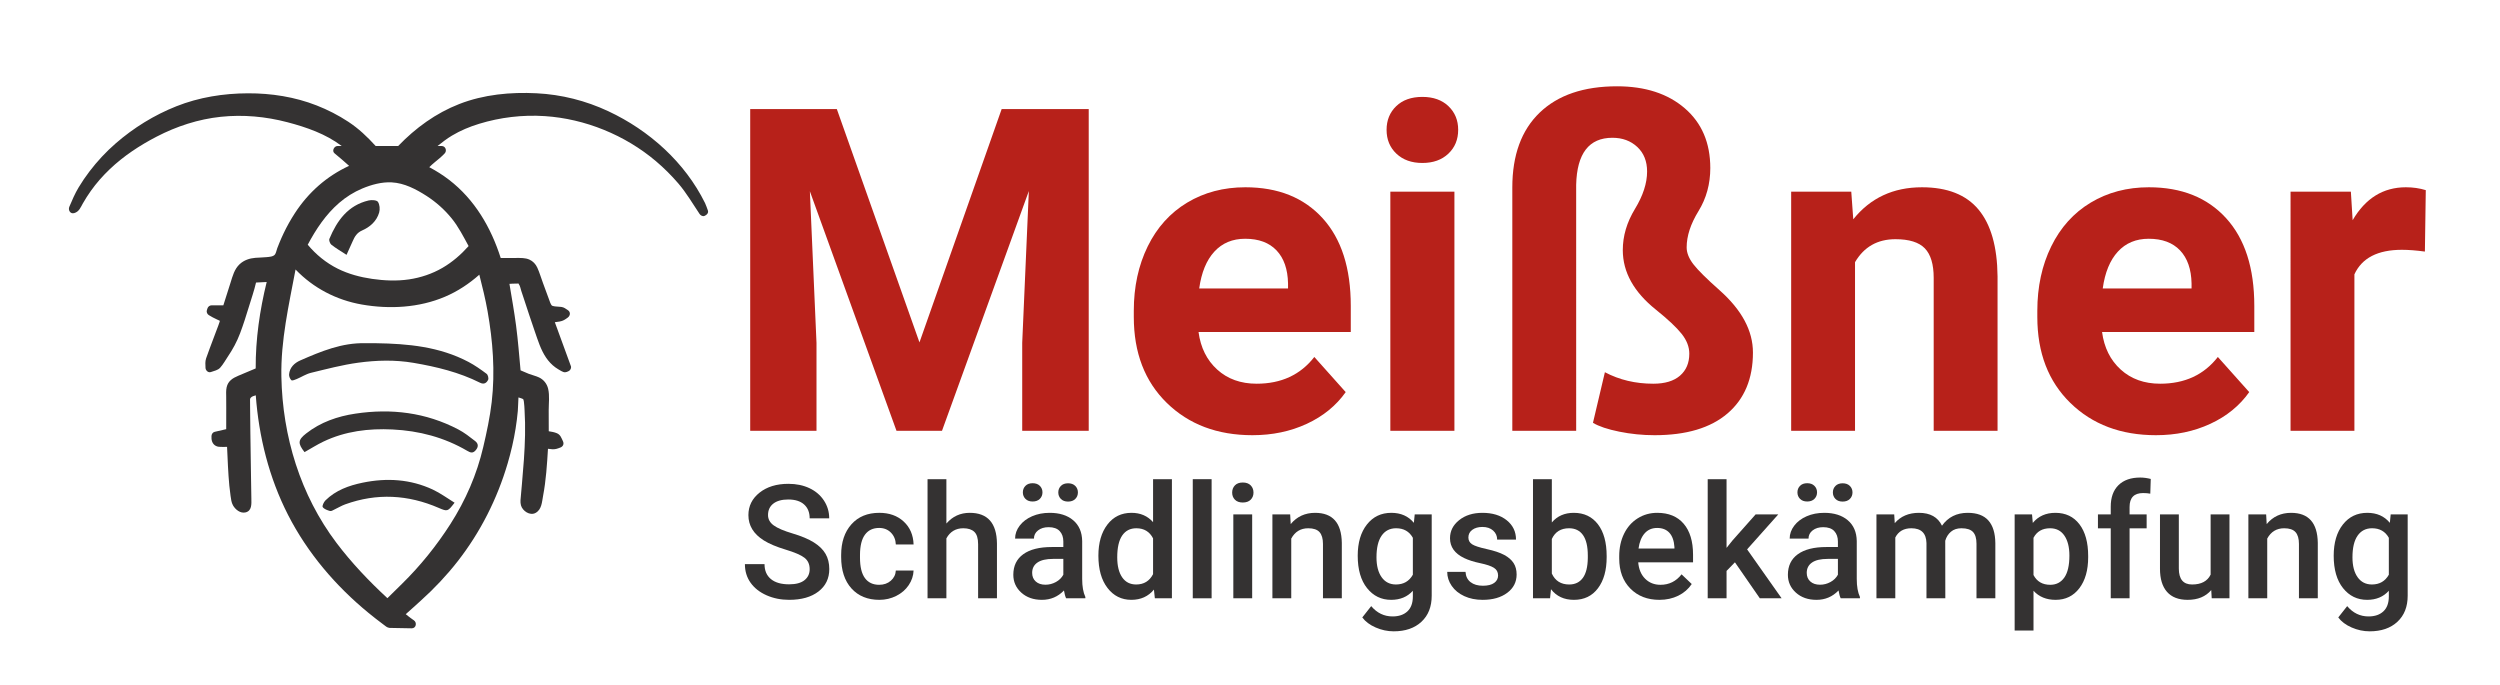 <?xml version="1.0" encoding="UTF-8"?>
<svg xmlns="http://www.w3.org/2000/svg" xmlns:xlink="http://www.w3.org/1999/xlink" version="1.1" id="Ebene_1" x="0px" y="0px" width="1450.993px" height="397.56px" viewBox="0 0 1450.993 397.56" style="enable-background:new 0 0 1450.993 397.56;" xml:space="preserve">
<style type="text/css">
	.st0{fill:#B7211A;}
	.st1{fill:#343232;}
</style>
<g>
	<g>
		<path class="st0" d="M485.69,63.294l47.964,135.429L581.363,63.294h50.529v186.728h-38.602    v-51.042l3.847-88.106l-50.401,139.148h-26.419l-50.273-139.02l3.847,87.978v51.042    H435.417V63.294H485.69z"></path>
		<path class="st0" d="M726.923,252.587c-20.349,0-36.915-6.239-49.696-18.724    c-12.783-12.482-19.173-29.113-19.173-49.889v-3.591    c0-13.935,2.693-26.397,8.08-37.384c5.386-10.985,13.017-19.45,22.892-25.393    c9.875-5.941,21.139-8.913,33.793-8.913c18.981,0,33.921,5.985,44.823,17.955    c10.9,11.971,16.351,28.941,16.351,50.914v15.133h-88.362    c1.196,9.063,4.81,16.331,10.837,21.802c6.028,5.473,13.658,8.208,22.892,8.208    c14.277,0,25.436-5.172,33.473-15.519l18.211,20.392    c-5.559,7.867-13.081,14.001-22.571,18.403S738.465,252.587,726.923,252.587z     M722.691,138.575c-7.354,0-13.317,2.491-17.89,7.473    c-4.575,4.981-7.502,12.109-8.785,21.383h51.555v-2.963    c-0.172-8.244-2.395-14.62-6.669-19.129    C736.625,140.83,730.556,138.575,722.691,138.575z"></path>
		<path class="st0" d="M804.769,75.35c0-5.557,1.86-10.131,5.579-13.723    c3.719-3.591,8.785-5.386,15.197-5.386c6.326,0,11.37,1.795,15.133,5.386    c3.762,3.591,5.644,8.166,5.644,13.723c0,5.643-1.904,10.26-5.707,13.851    c-3.806,3.591-8.829,5.386-15.069,5.386c-6.242,0-11.266-1.795-15.069-5.386    C806.671,85.609,804.769,80.992,804.769,75.35z M844.141,250.022H806.95V111.259    h37.191V250.022z"></path>
		<path class="st0" d="M914.805,250.022h-37.063V108.822c0-18.808,5.3-33.3,15.902-43.476    c10.601-10.173,25.563-15.261,44.887-15.261c16.329,0,29.433,4.254,39.308,12.76    c9.875,8.509,14.812,20.071,14.812,34.691c0,9.234-2.288,17.57-6.861,25.008    c-4.574,7.438-6.861,14.45-6.861,21.033c0,3.164,1.303,6.434,3.912,9.811    c2.606,3.378,7.673,8.4,15.197,15.069    c12.908,11.458,19.365,23.513,19.365,36.166c0,15.133-4.918,26.913-14.749,35.333    c-9.833,8.422-23.939,12.632-42.321,12.632c-6.925,0-13.767-0.685-20.52-2.052    c-6.755-1.366-11.843-3.077-15.262-5.13l6.926-29.368    c8.378,4.446,17.74,6.669,28.086,6.669c6.753,0,11.927-1.56,15.519-4.682    c3.591-3.119,5.386-7.375,5.386-12.76c0-3.932-1.475-7.76-4.425-11.479    c-2.949-3.719-7.931-8.4-14.94-14.043    c-12.824-10.246-19.237-21.774-19.237-34.583c0-8.196,2.351-16.159,7.054-23.886    c4.701-7.727,7.054-14.965,7.054-21.712c0-5.976-1.903-10.736-5.707-14.279    c-3.806-3.543-8.614-5.316-14.428-5.316c-13.594,0-20.605,9.1-21.032,27.297    V250.022z"></path>
		<path class="st0" d="M1074.473,111.259l1.153,16.031    c9.918-12.396,23.213-18.596,39.885-18.596c14.705,0,25.649,4.318,32.832,12.953    c7.182,8.637,10.856,21.546,11.029,38.731v89.645h-37.063v-88.748    c0-7.865-1.712-13.572-5.13-17.121c-3.421-3.546-9.105-5.322-17.058-5.322    c-10.432,0-18.255,4.446-23.469,13.337v97.853h-37.063V111.259H1074.473z"></path>
		<path class="st0" d="M1251.326,252.587c-20.35,0-36.915-6.239-49.696-18.724    c-12.782-12.482-19.173-29.113-19.173-49.889v-3.591    c0-13.935,2.693-26.397,8.08-37.384c5.387-10.985,13.017-19.45,22.892-25.393    c9.875-5.941,21.139-8.913,33.793-8.913c18.981,0,33.922,5.985,44.823,17.955    c10.9,11.971,16.351,28.941,16.351,50.914v15.133h-88.361    c1.196,9.063,4.809,16.331,10.837,21.802c6.027,5.473,13.658,8.208,22.892,8.208    c14.277,0,25.436-5.172,33.473-15.519l18.211,20.392    c-5.559,7.867-13.081,14.001-22.571,18.403S1262.868,252.587,1251.326,252.587z     M1247.093,138.575c-7.354,0-13.317,2.491-17.891,7.473    c-4.574,4.981-7.502,12.109-8.784,21.383h51.555v-2.963    c-0.172-8.244-2.395-14.62-6.669-19.129    C1261.028,140.83,1254.958,138.575,1247.093,138.575z"></path>
		<path class="st0" d="M1407.403,146.014c-5.046-0.683-9.49-1.026-13.338-1.026    c-14.023,0-23.213,4.745-27.573,14.235v90.799h-37.063V111.259h35.012l1.025,16.544    c7.438-12.739,17.74-19.109,30.908-19.109c4.104,0,7.951,0.557,11.542,1.667    L1407.403,146.014z"></path>
	</g>
	<g>
		<path class="st1" d="M469.929,330.368c0-2.881-1.013-5.101-3.039-6.661    c-2.025-1.561-5.679-3.136-10.96-4.727c-5.282-1.59-9.482-3.36-12.603-5.312    c-5.972-3.75-8.957-8.642-8.957-14.673c0-5.281,2.152-9.632,6.459-13.053    c4.305-3.421,9.895-5.132,16.766-5.132c4.561,0,8.626,0.841,12.198,2.521    c3.571,1.682,6.376,4.074,8.417,7.18c2.04,3.105,3.061,6.549,3.061,10.33    h-11.342c0-3.421-1.073-6.1-3.218-8.035c-2.146-1.935-5.214-2.902-9.205-2.902    c-3.721,0-6.61,0.795-8.665,2.385c-2.056,1.591-3.083,3.812-3.083,6.662    c0,2.4,1.11,4.404,3.331,6.009c2.22,1.605,5.881,3.166,10.982,4.681    c5.101,1.516,9.197,3.241,12.288,5.177c3.09,1.936,5.356,4.156,6.797,6.661    c1.44,2.506,2.16,5.439,2.16,8.8c0,5.462-2.093,9.805-6.279,13.03    s-9.865,4.839-17.036,4.839c-4.742,0-9.1-0.878-13.076-2.633    c-3.977-1.756-7.066-4.179-9.272-7.27s-3.309-6.691-3.309-10.803h11.388    c0,3.722,1.23,6.602,3.691,8.643c2.46,2.04,5.986,3.061,10.578,3.061    c3.961,0,6.938-0.803,8.935-2.408C468.931,335.132,469.929,333.009,469.929,330.368z    "></path>
		<path class="st1" d="M510.258,339.415c2.73,0,4.996-0.795,6.796-2.386    c1.801-1.59,2.761-3.556,2.881-5.896h10.307    c-0.12,3.03-1.065,5.858-2.835,8.484c-1.771,2.626-4.171,4.703-7.202,6.233    c-3.031,1.53-6.301,2.296-9.812,2.296c-6.812,0-12.213-2.206-16.204-6.616    c-3.991-4.411-5.986-10.503-5.986-18.274v-1.126    c0-7.411,1.98-13.345,5.941-17.801s9.362-6.685,16.204-6.685    c5.791,0,10.51,1.688,14.156,5.063c3.646,3.376,5.559,7.81,5.739,13.301    h-10.307c-0.12-2.79-1.073-5.086-2.858-6.887    c-1.786-1.8-4.059-2.7-6.819-2.7c-3.541,0-6.272,1.282-8.192,3.849    c-1.92,2.565-2.896,6.459-2.926,11.68v1.756c0,5.281,0.953,9.22,2.858,11.814    C503.904,338.118,506.657,339.415,510.258,339.415z"></path>
		<path class="st1" d="M549.282,303.857c3.57-4.142,8.086-6.212,13.548-6.212    c10.382,0,15.648,5.927,15.799,17.779v31.822h-10.938v-31.417    c0-3.36-0.728-5.739-2.183-7.135c-1.456-1.395-3.594-2.093-6.414-2.093    c-4.381,0-7.651,1.951-9.812,5.852v34.793h-10.938v-69.136h10.938V303.857z"></path>
		<path class="st1" d="M618.778,347.247c-0.48-0.93-0.9-2.445-1.26-4.546    c-3.481,3.631-7.742,5.446-12.783,5.446c-4.891,0-8.882-1.396-11.973-4.187    c-3.091-2.79-4.636-6.24-4.636-10.352c0-5.191,1.928-9.175,5.784-11.95    c3.855-2.775,9.369-4.164,16.541-4.164h6.707v-3.195    c0-2.521-0.706-4.539-2.115-6.054c-1.411-1.516-3.556-2.273-6.437-2.273    c-2.491,0-4.531,0.623-6.122,1.868c-1.591,1.245-2.386,2.828-2.386,4.748h-10.938    c0-2.67,0.885-5.168,2.656-7.494c1.77-2.325,4.178-4.147,7.224-5.469    c3.045-1.32,6.444-1.98,10.195-1.98c5.701,0,10.247,1.434,13.638,4.299    c3.391,2.866,5.131,6.895,5.221,12.085v21.965c0,4.382,0.615,7.877,1.846,10.487    v0.766H618.778z M593.662,285.763c0-1.5,0.502-2.76,1.508-3.78    c1.005-1.021,2.393-1.53,4.163-1.53s3.166,0.51,4.186,1.53    c1.02,1.021,1.53,2.28,1.53,3.78c0,1.501-0.51,2.762-1.53,3.781    c-1.021,1.021-2.416,1.53-4.186,1.53s-3.158-0.51-4.163-1.53    C594.164,288.524,593.662,287.264,593.662,285.763z M606.76,339.37    c2.161,0,4.193-0.524,6.099-1.575c1.905-1.05,3.338-2.46,4.298-4.231v-9.182    h-5.896c-4.051,0-7.097,0.705-9.137,2.115c-2.041,1.411-3.061,3.406-3.061,5.986    c0,2.101,0.698,3.774,2.093,5.019C602.551,338.748,604.419,339.37,606.76,339.37z     M614.231,285.808c0-1.5,0.502-2.76,1.508-3.78    c1.005-1.02,2.393-1.53,4.164-1.53c1.77,0,3.166,0.511,4.186,1.53    c1.02,1.021,1.53,2.28,1.53,3.78c0,1.501-0.511,2.762-1.53,3.781    c-1.021,1.021-2.416,1.53-4.186,1.53c-1.771,0-3.158-0.51-4.164-1.53    C614.734,288.569,614.231,287.309,614.231,285.808z"></path>
		<path class="st1" d="M637.502,322.536c0-7.501,1.74-13.525,5.221-18.071    s8.147-6.819,13.999-6.819c5.161,0,9.332,1.801,12.513,5.401v-24.936h10.938v69.136    h-9.902l-0.54-5.041c-3.271,3.961-7.637,5.941-13.098,5.941    c-5.701,0-10.315-2.296-13.84-6.887    C639.265,336.67,637.502,330.429,637.502,322.536z M648.439,323.481    c0,4.951,0.953,8.815,2.858,11.591c1.905,2.775,4.613,4.163,8.124,4.163    c4.471,0,7.742-1.995,9.812-5.986v-20.795c-2.011-3.9-5.251-5.852-9.722-5.852    c-3.541,0-6.272,1.403-8.192,4.209C649.399,313.617,648.439,317.841,648.439,323.481    z"></path>
		<path class="st1" d="M703.217,347.247h-10.938v-69.136h10.938V347.247z"></path>
		<path class="st1" d="M715.145,285.898c0-1.681,0.532-3.076,1.598-4.187    c1.065-1.109,2.588-1.665,4.568-1.665s3.512,0.556,4.592,1.665    c1.08,1.11,1.619,2.506,1.619,4.187c0,1.65-0.539,3.023-1.619,4.118    c-1.08,1.096-2.611,1.643-4.592,1.643s-3.503-0.547-4.568-1.643    C715.677,288.922,715.145,287.549,715.145,285.898z M726.758,347.247h-10.938v-48.701    h10.938V347.247z"></path>
		<path class="st1" d="M748.813,298.546l0.314,5.626c3.602-4.351,8.327-6.526,14.179-6.526    c10.142,0,15.304,5.807,15.483,17.419v32.183h-10.938v-31.552    c0-3.091-0.668-5.379-2.003-6.864c-1.336-1.485-3.519-2.229-6.549-2.229    c-4.411,0-7.697,1.996-9.857,5.986v34.658h-10.938v-48.701H748.813z"></path>
		<path class="st1" d="M788.016,322.536c0-7.562,1.778-13.6,5.334-18.116    c3.556-4.516,8.274-6.774,14.156-6.774c5.551,0,9.917,1.936,13.098,5.807    l0.495-4.906h9.857v47.216c0,6.392-1.988,11.433-5.964,15.123    c-3.977,3.691-9.34,5.537-16.092,5.537c-3.571,0-7.06-0.743-10.465-2.229    s-5.994-3.429-7.764-5.829l5.176-6.571c3.36,3.99,7.501,5.986,12.423,5.986    c3.631,0,6.496-0.983,8.597-2.948c2.101-1.966,3.151-4.854,3.151-8.664v-3.286    c-3.151,3.511-7.353,5.267-12.604,5.267c-5.701,0-10.359-2.266-13.976-6.797    C789.824,336.82,788.016,330.548,788.016,322.536z M798.909,323.481    c0,4.892,0.998,8.74,2.993,11.545c1.995,2.807,4.764,4.209,8.305,4.209    c4.411,0,7.682-1.891,9.812-5.672v-21.425c-2.07-3.69-5.312-5.536-9.723-5.536    c-3.601,0-6.399,1.426-8.395,4.276S798.909,317.931,798.909,323.481z"></path>
		<path class="st1" d="M869.485,334.014c0-1.95-0.803-3.436-2.408-4.456    c-1.605-1.02-4.269-1.92-7.989-2.7s-6.826-1.771-9.316-2.971    c-5.462-2.64-8.192-6.466-8.192-11.478c0-4.201,1.771-7.712,5.312-10.532    c3.54-2.82,8.041-4.231,13.503-4.231c5.821,0,10.524,1.44,14.11,4.321    s5.379,6.616,5.379,11.207h-10.938c0-2.1-0.78-3.848-2.341-5.243    s-3.631-2.093-6.211-2.093c-2.401,0-4.359,0.556-5.874,1.665    c-1.516,1.11-2.272,2.596-2.272,4.456c0,1.681,0.704,2.986,2.115,3.916    c1.41,0.931,4.261,1.868,8.552,2.813c4.291,0.944,7.659,2.07,10.104,3.375    c2.445,1.306,4.261,2.874,5.446,4.704s1.778,4.051,1.778,6.661    c0,4.382-1.816,7.93-5.446,10.646c-3.631,2.716-8.388,4.073-14.269,4.073    c-3.991,0-7.547-0.721-10.667-2.161c-3.121-1.439-5.552-3.42-7.292-5.94    c-1.74-2.521-2.61-5.236-2.61-8.147h10.622    c0.15,2.581,1.125,4.568,2.926,5.964s4.186,2.093,7.156,2.093    c2.881,0,5.071-0.547,6.572-1.643C868.735,337.218,869.485,335.785,869.485,334.014z"></path>
		<path class="st1" d="M932.5,323.392c0,7.562-1.688,13.578-5.063,18.049    c-3.376,4.472-8.02,6.707-13.931,6.707c-5.701,0-10.143-2.056-13.323-6.167    l-0.54,5.267h-9.902v-69.136h10.938v25.115c3.151-3.72,7.396-5.581,12.738-5.581    c5.941,0,10.606,2.206,13.998,6.617c3.391,4.41,5.086,10.577,5.086,18.499    V323.392z M921.562,322.446c0-5.281-0.931-9.242-2.79-11.883    c-1.861-2.64-4.562-3.961-8.103-3.961c-4.741,0-8.072,2.07-9.992,6.212v20.074    c1.95,4.231,5.312,6.347,10.083,6.347c3.42,0,6.061-1.275,7.921-3.826    c1.86-2.55,2.82-6.406,2.881-11.567V322.446z"></path>
		<path class="st1" d="M963.106,348.147c-6.932,0-12.551-2.184-16.855-6.549    c-4.307-4.366-6.459-10.18-6.459-17.441v-1.351c0-4.861,0.937-9.205,2.812-13.03    c1.875-3.826,4.508-6.804,7.899-8.935c3.391-2.131,7.172-3.196,11.343-3.196    c6.631,0,11.755,2.115,15.371,6.347c3.615,4.231,5.424,10.218,5.424,17.959    v4.411h-31.822c0.329,4.021,1.672,7.201,4.028,9.542    c2.355,2.341,5.318,3.511,8.89,3.511c5.011,0,9.092-2.025,12.242-6.076    l5.896,5.626c-1.951,2.911-4.554,5.17-7.81,6.774    S967.158,348.147,963.106,348.147z M961.801,306.423    c-3.001,0-5.424,1.051-7.27,3.15c-1.846,2.101-3.023,5.026-3.533,8.777h20.84    v-0.811c-0.24-3.66-1.215-6.429-2.926-8.304    C967.203,307.361,964.832,306.423,961.801,306.423z"></path>
		<path class="st1" d="M1006.947,326.362l-4.861,4.996v15.889h-10.938v-69.136h10.938v39.879    l3.421-4.275l13.458-15.169h13.144l-18.095,20.3l20.03,28.401h-12.648    L1006.947,326.362z"></path>
		<path class="st1" d="M1068.341,347.247c-0.48-0.93-0.9-2.445-1.261-4.546    c-3.481,3.631-7.741,5.446-12.782,5.446c-4.892,0-8.883-1.396-11.974-4.187    c-3.091-2.79-4.636-6.24-4.636-10.352c0-5.191,1.928-9.175,5.784-11.95    c3.855-2.775,9.369-4.164,16.541-4.164h6.707v-3.195    c0-2.521-0.706-4.539-2.116-6.054c-1.41-1.516-3.556-2.273-6.437-2.273    c-2.49,0-4.531,0.623-6.121,1.868c-1.591,1.245-2.386,2.828-2.386,4.748h-10.938    c0-2.67,0.885-5.168,2.656-7.494c1.77-2.325,4.178-4.147,7.224-5.469    c3.045-1.32,6.443-1.98,10.195-1.98c5.7,0,10.246,1.434,13.638,4.299    c3.391,2.866,5.131,6.895,5.222,12.085v21.965c0,4.382,0.614,7.877,1.845,10.487    v0.766H1068.341z M1043.225,285.763c0-1.5,0.502-2.76,1.508-3.78    c1.005-1.021,2.393-1.53,4.164-1.53c1.77,0,3.165,0.51,4.186,1.53    c1.02,1.021,1.53,2.28,1.53,3.78c0,1.501-0.511,2.762-1.53,3.781    c-1.021,1.021-2.416,1.53-4.186,1.53c-1.771,0-3.159-0.51-4.164-1.53    C1043.727,288.524,1043.225,287.264,1043.225,285.763z M1056.324,339.37    c2.16,0,4.192-0.524,6.099-1.575c1.905-1.05,3.338-2.46,4.299-4.231v-9.182    h-5.896c-4.051,0-7.097,0.705-9.138,2.115c-2.041,1.411-3.061,3.406-3.061,5.986    c0,2.101,0.698,3.774,2.093,5.019    C1052.115,338.748,1053.983,339.37,1056.324,339.37z M1063.795,285.808    c0-1.5,0.502-2.76,1.508-3.78c1.005-1.02,2.393-1.53,4.163-1.53    s3.166,0.511,4.186,1.53c1.021,1.021,1.531,2.28,1.531,3.78    c0,1.501-0.511,2.762-1.531,3.781c-1.02,1.021-2.415,1.53-4.186,1.53    s-3.158-0.51-4.163-1.53C1064.297,288.569,1063.795,287.309,1063.795,285.808z"></path>
		<path class="st1" d="M1099.398,298.546l0.315,5.086    c3.42-3.99,8.102-5.986,14.043-5.986c6.511,0,10.967,2.491,13.368,7.472    c3.54-4.98,8.521-7.472,14.943-7.472c5.371,0,9.369,1.485,11.995,4.456    c2.625,2.971,3.968,7.353,4.028,13.144v32.002h-10.938v-31.688    c0-3.09-0.675-5.356-2.025-6.796c-1.351-1.44-3.586-2.161-6.707-2.161    c-2.49,0-4.523,0.668-6.099,2.003c-1.575,1.336-2.678,3.083-3.308,5.244    l0.045,33.397h-10.938v-32.047c-0.15-5.731-3.076-8.598-8.777-8.598    c-4.382,0-7.487,1.786-9.317,5.356v35.288h-10.938v-48.701H1099.398z"></path>
		<path class="st1" d="M1211.968,323.392c0,7.532-1.71,13.541-5.131,18.026    c-3.421,4.486-8.012,6.729-13.773,6.729c-5.342,0-9.617-1.756-12.828-5.267    v23.091h-10.938v-67.426h10.083l0.449,4.951c3.211-3.9,7.577-5.852,13.099-5.852    c5.941,0,10.6,2.214,13.976,6.64s5.063,10.57,5.063,18.432V323.392z     M1201.076,322.446c0-4.861-0.968-8.717-2.903-11.567s-4.703-4.276-8.304-4.276    c-4.472,0-7.683,1.846-9.633,5.536v21.605c1.98,3.78,5.222,5.671,9.723,5.671    c3.48,0,6.203-1.402,8.169-4.208    C1200.092,332.401,1201.076,328.147,1201.076,322.446z"></path>
		<path class="st1" d="M1225.066,347.247v-40.6h-7.427v-8.102h7.427v-4.456    c0-5.401,1.5-9.571,4.501-12.513c3-2.94,7.202-4.411,12.603-4.411    c1.92,0,3.961,0.271,6.122,0.811l-0.271,8.552    c-1.2-0.24-2.596-0.36-4.186-0.36c-5.222,0-7.832,2.686-7.832,8.057v4.321    h9.902v8.102h-9.902v40.6H1225.066z"></path>
		<path class="st1" d="M1283.4,342.476c-3.212,3.781-7.772,5.672-13.684,5.672    c-5.281,0-9.279-1.545-11.995-4.637c-2.716-3.09-4.073-7.562-4.073-13.412    v-31.553h10.938v31.417c0,6.182,2.565,9.272,7.696,9.272    c5.312,0,8.896-1.905,10.758-5.717v-34.973h10.938v48.701h-10.308L1283.4,342.476z"></path>
		<path class="st1" d="M1315.267,298.546l0.314,5.626    c3.602-4.351,8.327-6.526,14.179-6.526c10.142,0,15.304,5.807,15.483,17.419    v32.183h-10.938v-31.552c0-3.091-0.668-5.379-2.003-6.864    c-1.336-1.485-3.519-2.229-6.549-2.229c-4.411,0-7.697,1.996-9.857,5.986v34.658    h-10.938v-48.701H1315.267z"></path>
		<path class="st1" d="M1354.47,322.536c0-7.562,1.778-13.6,5.334-18.116    c3.556-4.516,8.274-6.774,14.156-6.774c5.551,0,9.917,1.936,13.098,5.807    l0.495-4.906h9.857v47.216c0,6.392-1.988,11.433-5.964,15.123    c-3.977,3.691-9.34,5.537-16.092,5.537c-3.571,0-7.06-0.743-10.465-2.229    s-5.994-3.429-7.764-5.829l5.176-6.571c3.36,3.99,7.501,5.986,12.423,5.986    c3.631,0,6.496-0.983,8.597-2.948c2.101-1.966,3.151-4.854,3.151-8.664v-3.286    c-3.151,3.511-7.353,5.267-12.604,5.267c-5.701,0-10.359-2.266-13.976-6.797    C1356.278,336.82,1354.47,330.548,1354.47,322.536z M1365.363,323.481    c0,4.892,0.998,8.74,2.993,11.545c1.995,2.807,4.764,4.209,8.305,4.209    c4.411,0,7.682-1.891,9.812-5.672v-21.425c-2.07-3.69-5.312-5.536-9.723-5.536    c-3.601,0-6.399,1.426-8.395,4.276S1365.363,317.931,1365.363,323.481z"></path>
	</g>
	<g>
		<path class="st1" d="M207.926,210.506c10.624-1.444,21.365-1.74,32.103,0.093    c13.362,2.281,26.414,5.441,38.593,11.54c2.388,1.196,3.832,0.029,4.677-1.674    c0.424-0.856-0.085-2.914-0.868-3.499c-3.36-2.509-6.827-4.96-10.529-6.913    c-16.801-8.864-35.132-10.576-53.689-10.852c-2.053,0-4.107,0.045-6.159-0.007    c-13.565-0.343-25.725,4.722-37.776,9.999c-3.338,1.462-6.143,4.044-6.488,8.078    c-0.097,1.135,0.519,2.667,1.351,3.413c0.463,0.416,2.1-0.281,3.111-0.705    c2.764-1.16,5.367-2.896,8.231-3.592    C189.575,214.177,198.679,211.763,207.926,210.506z"></path>
		<path class="st1" d="M227.842,249.265c15.412,0.749,29.964,4.567,43.335,12.389    c1.923,1.125,3.265,1.594,4.936-0.356c1.738-2.028,1.507-3.875-0.335-5.308    c-3.121-2.428-6.289-4.916-9.772-6.74    c-18.843-9.872-38.939-12.305-59.772-9.173    c-10.358,1.557-20.139,4.929-28.524,11.495    c-4.843,3.792-4.96,5.722-0.96,10.84c3.781-2.127,7.242-4.336,10.918-6.094    C200.382,250.238,213.919,248.588,227.842,249.265z"></path>
		<path class="st1" d="M263.837,291.771c-4.233-2.587-8.223-5.567-12.643-7.626    c-13.042-6.075-26.744-6.883-40.714-3.999    c-8.009,1.653-15.586,4.388-21.568,10.258c-0.976,0.958-2.055,3.255-1.603,3.908    c0.828,1.195,2.702,1.833,4.262,2.28c0.726,0.208,1.761-0.522,2.613-0.92    c2.068-0.966,4.041-2.182,6.176-2.953c18.367-6.632,36.46-5.648,54.299,2.075    C259.75,296.999,259.899,296.902,263.837,291.771z"></path>
		<path class="st1" d="M213.947,116.35c-12.003,2.828-18.331,11.679-22.772,22.27    c-0.363,0.866,0.349,2.786,1.176,3.434c2.633,2.063,5.556,3.756,8.776,5.858    c1.283-2.843,2.444-5.334,3.536-7.855c1.161-2.678,2.471-4.969,5.469-6.283    c4.656-2.041,8.459-5.384,9.929-10.412c0.558-1.91,0.339-4.665-0.724-6.213    C218.621,116.106,215.67,115.944,213.947,116.35z"></path>
		<path class="st1" d="M410.845,122.125c-0.514-1.431-0.994-2.853-1.625-4.239    c-11.7-23.685-32.385-42.213-56.177-53.345    c-13.085-6.122-27.106-9.668-41.538-10.403    c-15.202-0.775-30.704,0.679-44.973,6.245    c-13.564,5.291-25.375,13.902-35.424,24.349c-4.36,0-8.721,0-13.081,0    c-4.835-5.323-9.812-10.078-15.868-14.061c-5.785-3.806-11.962-6.964-18.409-9.488    c-12.646-4.95-26.285-7.079-39.833-7.029    c-14.199,0.052-28.326,2.278-41.557,7.53    c-12.841,5.098-24.794,12.473-35.212,21.543    c-5.618,4.891-10.691,10.343-15.206,16.265c-2.273,2.981-4.381,6.086-6.314,9.298    c-2.172,3.609-3.742,7.36-5.391,11.223c-0.803,1.881,0.529,4.333,2.823,3.672    c2.875-0.827,3.693-3.276,5.059-5.668c1.419-2.485,2.961-4.901,4.618-7.235    c3.216-4.529,6.914-8.71,10.931-12.544c8.045-7.68,17.401-13.827,27.252-18.935    c11.6-6.015,24.222-10.141,37.247-11.513    c12.987-1.368,26.089-0.156,38.701,3.162    c11.014,2.897,22.319,6.815,31.448,13.786c-0.788-0.002-1.575-0.003-2.363-0.005    c-1.999-0.004-3.519,2.857-1.768,4.268c2.889,2.328,5.66,4.793,8.436,7.252    c-12.985,5.991-23.569,15.325-31.453,27.439    c-2.44,3.749-4.629,7.659-6.554,11.696c-0.889,1.865-1.718,3.758-2.506,5.667    c-0.417,1.01-0.818,2.025-1.204,3.047c-0.38,1.005-0.642,2.605-1.25,3.497    c-0.955,1.403-3.389,1.483-4.87,1.636c-2.187,0.226-4.386,0.217-6.575,0.397    c-3.388,0.279-6.605,1.348-9.125,3.702c-3.057,2.855-4.072,6.894-5.284,10.741    c-1.38,4.38-2.78,8.753-4.172,13.129c-2.276,0-4.552,0-6.828,0    c-1.134,0-2.077,0.782-2.411,1.835c-0.109,0.344-0.218,0.687-0.327,1.031    c-0.336,1.058,0.225,2.269,1.149,2.823c1.485,0.891,2.93,1.723,4.517,2.419    c0.489,0.214,0.982,0.426,1.454,0.675c0.119,0.063,0.286,0.155,0.432,0.24    c-0.067,0.254-0.137,0.506-0.215,0.757c-0.464,1.485-1.063,2.935-1.611,4.39    c-1.372,3.641-2.757,7.276-4.104,10.926c-0.693,1.879-1.402,3.756-2.043,5.653    c-0.638,1.888-0.438,3.601-0.363,5.548c0.057,1.488,1.572,3.009,3.165,2.411    c1.878-0.706,3.964-0.964,5.37-2.531c1.689-1.882,3.013-4.313,4.428-6.412    c2.892-4.289,5.27-8.67,7.097-13.514c1.909-5.062,3.539-10.222,5.113-15.396    c1.417-4.659,3.066-9.322,4.151-14.077c2.062-0.105,4.123-0.209,6.185-0.314    c-4.029,16.41-6.473,33.247-6.384,50.163c-3.368,1.419-6.736,2.84-10.106,4.254    c-3.229,1.355-5.947,3.032-6.755,6.693c-0.412,1.864-0.269,3.795-0.255,5.688    c0.017,2.254,0.024,4.507,0.024,6.761c0.001,3.952-0.013,7.904-0.018,11.855    c-2.238,0.518-4.476,1.036-6.714,1.554c-1.122,0.26-1.763,1.338-1.835,2.411    c-0.153,2.274,0.372,4.629,2.553,5.759c1.14,0.59,2.378,0.591,3.623,0.573    c0.955-0.013,1.909-0.012,2.863-0.007c0.355,7.521,0.616,15.058,1.322,22.553    c0.186,1.974,0.422,3.944,0.714,5.905c0.274,1.841,0.466,3.786,1.389,5.439    c1.383,2.478,4.32,4.851,7.328,4.12c3.712-0.902,3.409-4.949,3.355-7.933    c-0.078-4.269-0.143-8.539-0.206-12.808c-0.125-8.492-0.262-16.983-0.374-25.475    c-0.065-4.875-0.12-9.75-0.154-14.625c-0.009-1.219-0.016-2.437-0.022-3.656    c-0.004-0.842-0.173-1.469,0.442-2.116c0.65-0.685,1.737-1.065,2.867-1.341    c1.787,24.121,7.707,47.835,18.752,69.436    c11.273,22.047,27.593,41.203,46.701,56.856c2.807,2.299,5.671,4.53,8.582,6.695    c1.129,0.84,2.185,1.903,3.641,2.004c0.607,0.042,1.224,0.023,1.832,0.034    c3.659,0.068,7.318,0.137,10.977,0.205c2.596,0.049,3.246-3.344,1.262-4.659    c-0.305-0.202-0.603-0.416-0.901-0.629c-0.35-0.251-0.697-0.506-1.043-0.763    c-0.199-0.148-0.397-0.297-0.594-0.446c-0.086-0.065-0.431-0.331-0.564-0.432    c-0.538-0.419-1.069-0.847-1.601-1.275c3.014-2.616,5.945-5.341,8.891-7.994    c7.709-6.939,14.853-14.497,21.234-22.677    c13.229-16.959,22.981-36.264,29.039-56.894    c1.94-6.606,3.505-13.326,4.592-20.126c0.542-3.391,0.979-6.802,1.291-10.222    c0.236-2.586,0.169-5.276,0.376-7.889c0.554,0.158,1.099,0.341,1.589,0.501    c0.462,0.151,0.471,0.149,0.814,0.321c0.046,0.023,0.156,0.088,0.233,0.131    c0.132,0.153,0.25,0.379,0.075,0.036c-0-0,0-0,0-0    c0.285,0.555,0.108-0.028,0.267,0.658c0.058,0.251,0.141,0.641,0.166,0.802    c0.266,1.696,0.302,3.467,0.407,5.178c0.582,9.457,0.265,18.942-0.385,28.386    c-0.321,4.662-0.721,9.318-1.132,13.973c-0.2,2.269-0.401,4.537-0.601,6.806    c-0.171,1.935-0.513,3.953,0.026,5.863c0.92,3.255,5.146,6.122,8.392,4.411    c3.676-1.938,3.754-6.327,4.444-9.972c1.715-9.058,2.272-18.125,2.833-27.283    c0.844,0.115,1.69,0.217,2.541,0.271c1.743,0.11,3.057-0.391,4.653-1.005    c1.581-0.609,2.249-2.115,1.494-3.672c-0.931-1.921-1.399-3.725-3.533-4.635    c-1.489-0.635-3.101-0.888-4.703-1.142c-0.011-4.07-0.039-8.139-0.033-12.209    c0.006-4.04,0.603-8.438-0.314-12.411c-0.673-2.917-2.604-5.356-5.319-6.63    c-1.908-0.895-3.997-1.32-5.956-2.091c-1.599-0.63-3.169-1.331-4.746-2.015    c-0.805-8.649-1.462-17.314-2.596-25.929c-1.07-8.123-2.511-16.188-3.858-24.267    c0.597-0.038,1.195-0.077,1.793-0.105c0.934-0.043,1.867-0.029,2.801-0.06    c1.045-0.034,0.423-0.216,0.766,0.203c0.845,1.033,1.091,2.8,1.512,4.058    c0.524,1.562,1.042,3.126,1.558,4.69c2.064,6.257,4.09,12.528,6.261,18.75    c1.799,5.155,3.459,10.685,6.55,15.248c1.491,2.201,3.265,4.125,5.419,5.692    c1.103,0.802,2.289,1.47,3.47,2.149c1.729,0.994,2.663,0.864,4.384-0.055    c0.905-0.483,1.514-1.825,1.149-2.823c-3.105-8.497-6.21-16.993-9.315-25.49    c0.924-0.112,1.847-0.233,2.764-0.388c2.004-0.34,3.173-1.126,4.767-2.321    c1.507-1.129,1.697-3.222,0-4.317c-1.201-0.775-2.218-1.631-3.681-1.831    c-1.144-0.157-2.308-0.149-3.456-0.283c-0.585-0.068-1.178-0.15-1.737-0.346    c-0.241-0.084-0.289-0.067-0.521-0.334c0.043,0.035-0.281-0.41-0.325-0.491    c-0.163-0.3-0.32-0.601-0.456-0.915c-0.331-0.766-0.589-1.574-0.865-2.361    c-1.067-3.045-2.199-6.062-3.345-9.078c-1.134-2.984-2.007-6.172-3.352-9.065    c-0.938-2.019-2.497-3.691-4.54-4.603c-2.497-1.115-5.247-0.94-7.922-0.95    c-2.917-0.01-5.834,0.004-8.752,0.01    c-5.626-17.664-15.082-33.926-29.969-45.364    c-3.615-2.778-7.466-5.202-11.485-7.334c0.974-0.963,1.976-1.894,3.062-2.78    c2.043-1.667,4.099-3.3,5.894-5.241c1.447-1.565,0.459-4.268-1.768-4.268    c-0.799,0-1.598,0-2.398,0c2.679-2.153,5.393-4.256,8.353-6.026    c4.934-2.951,10.243-5.164,15.733-6.848c12.319-3.78,25.305-5.321,38.165-4.48    c23.393,1.53,46.607,11.013,64.497,26.152c4.682,3.962,9.035,8.307,13.032,12.958    c4.702,5.472,8.287,11.704,12.303,17.669c0.558,0.828,1.776,1.582,2.823,1.149    c0.086-0.036,0.172-0.071,0.257-0.107    C410.272,124.715,411.346,123.523,410.845,122.125z M247.587,113.721    c5.519,3.575,10.451,7.957,14.592,13.071c3.964,4.895,6.78,10.526,9.797,16.022    c-4.423,4.961-9.452,9.34-15.227,12.678    c-5.969,3.451-12.542,5.651-19.356,6.665    c-7.042,1.049-14.394,0.724-21.421-0.295    c-6.895-0.999-13.745-2.817-19.994-5.941    c-6.751-3.375-12.543-8.134-17.37-13.885    c4.773-8.997,10.495-17.591,18.254-24.292c3.965-3.424,8.49-6.272,13.324-8.303    c5.326-2.237,11.353-3.911,17.165-3.597    C234.726,106.243,241.489,109.815,247.587,113.721z M195.267,315.049    c-20.95-27.764-31.293-61.779-31.956-96.402    c-0.403-21.064,4.343-41.643,8.22-62.234    c10.336,10.785,23.723,17.755,38.52,20.341    c16.031,2.801,33.134,1.884,48.214-4.532c7.333-3.12,13.991-7.523,19.931-12.792    c1.78,7.04,3.529,14.053,4.795,21.226c1.525,8.641,2.633,17.355,3.106,26.119    c0.478,8.856,0.309,17.756-0.711,26.57c-1.015,8.769-2.876,17.426-4.884,26.014    c-3.764,16.097-10.226,30.966-19.139,44.884    c-7.992,12.48-17.449,24.217-28.033,34.599    c-2.831,2.777-5.676,5.54-8.48,8.344    C214.195,337.329,203.987,326.605,195.267,315.049z M127.703,185.981    c-0.002,0.003-0.004,0.006-0.007,0.01c-0.005,0.009-0.013,0.017-0.021,0.025    C127.561,185.744,127.746,185.871,127.703,185.981z M127.675,186.018    c0.004-0.004,0.007-0.007,0.01-0.01c-0.003,0.005-0.005,0.012-0.007,0.018    C127.677,186.023,127.676,186.021,127.675,186.018z M127.919,186.447    c-0.009,0.008-0.03-0.018-0.055-0.058    C127.9,186.416,127.927,186.44,127.919,186.447z M303.62,231.648    c-0.001-0.002-0.002-0.003-0.003-0.005c0.001,0.002,0.002,0.003,0.003,0.005    C303.621,231.649,303.62,231.648,303.62,231.648z"></path>
	</g>
</g>
</svg>
